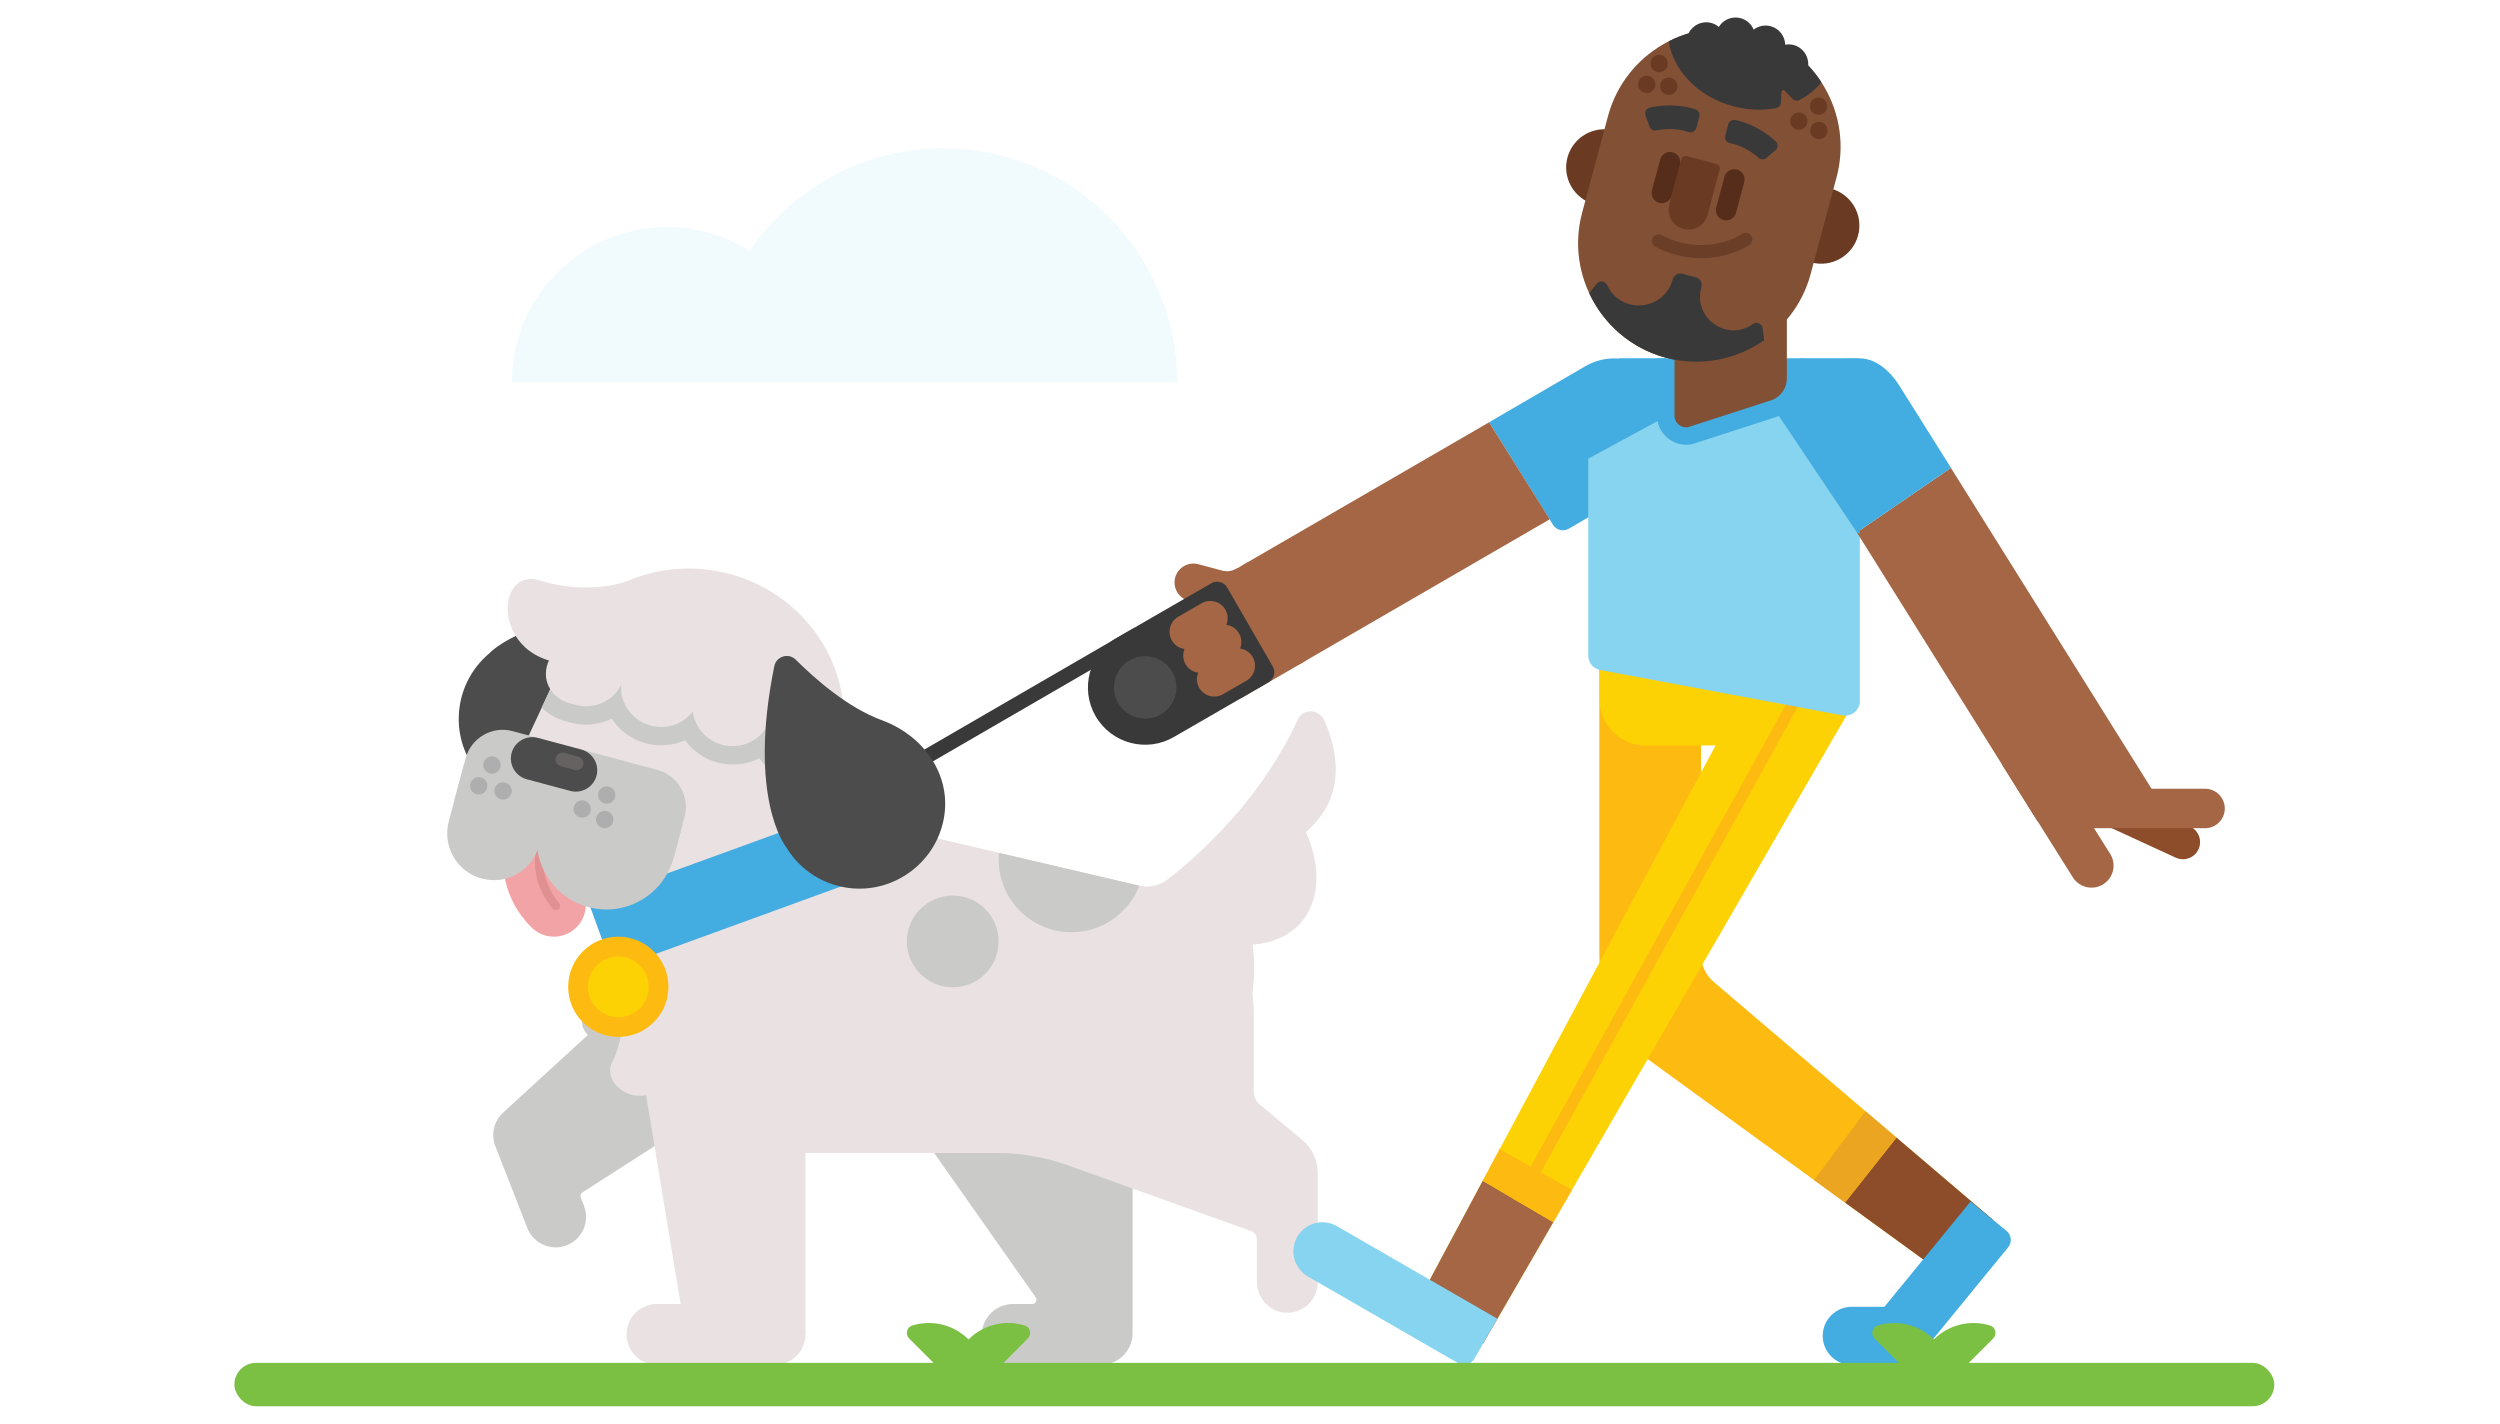 <?xml version="1.0" encoding="UTF-8"?>
<svg width="288px" height="164px" viewBox="0 0 288 164" version="1.1" xmlns="http://www.w3.org/2000/svg" xmlns:xlink="http://www.w3.org/1999/xlink">
    <!-- Generator: Sketch 58 (84663) - https://sketch.com -->
    <title>dogwalking</title>
    <desc>Created with Sketch.</desc>
    <g id="dogwalking" stroke="none" stroke-width="1" fill="none" fill-rule="evenodd">
        <g id="man_walking_dog" transform="translate(27, 2)">
            <g id="Group" transform="translate(24.404, 0)">
                <path d="M140.255,42.575 C138.435,39.426 134.407,38.35 131.259,40.17 L120.135,46.644 L127.504,58.461 C127.886,59.075 128.688,59.273 129.312,58.91 L138.924,53.315 C142.073,51.495 142.076,45.723 140.255,42.575 Z" id="Shape" fill="#43ACE0" fill-rule="nonzero"></path>
                <polygon id="Rectangle-path" fill="#393939" fill-rule="nonzero" transform="translate(61.895, 81.364) rotate(-30.101) translate(-61.895, -81.364) " points="41.336 80.527 82.454 80.527 82.454 82.2 41.336 82.2"></polygon>
                <g transform="translate(73.721, 62.288)" fill-rule="nonzero">
                    <path d="M24.982,12.02 L17.823,16.154 L11.235,4.743 L18.394,0.609 C19.355,0.055 20.582,0.384 21.137,1.344 L25.718,9.278 C26.272,10.238 25.943,11.465 24.982,12.02 Z" id="Shape" fill="#A46644"></path>
                    <path d="M15.375,5.873 L11.795,4.914 C10.638,4.604 9.945,3.404 10.255,2.248 C10.565,1.091 11.765,0.398 12.921,0.708 L16.501,1.667 C17.658,1.977 18.351,3.177 18.041,4.333 C17.731,5.49 16.531,6.183 15.375,5.873 Z" id="Shape" fill="#A46644"></path>
                    <path d="M14.418,2.904 L3.499,9.208 C0.347,11.028 -0.733,15.059 1.087,18.211 C2.906,21.363 6.937,22.443 10.089,20.623 L21.008,14.319 C21.648,13.949 21.868,13.131 21.498,12.49 L16.246,3.394 C15.877,2.754 15.058,2.535 14.418,2.904 Z" id="Shape" fill="#393939"></path>
                    <g id="Shape" transform="translate(9.462, 4.731)" fill="#A46644">
                        <path d="M5.839,3.945 L3.146,5.5 C2.192,6.05 0.962,5.721 0.412,4.767 C-0.139,3.813 0.191,2.583 1.144,2.033 L3.838,0.477 C4.791,-0.073 6.022,0.257 6.572,1.21 C7.123,2.164 6.793,3.394 5.839,3.945 Z" id="Path"></path>
                        <path d="M7.416,6.675 L4.722,8.23 C3.769,8.781 2.538,8.451 1.988,7.497 C1.438,6.544 1.767,5.313 2.721,4.763 L5.414,3.208 C6.368,2.658 7.598,2.987 8.149,3.941 C8.699,4.894 8.369,6.124 7.416,6.675 Z" id="Path"></path>
                        <path d="M8.992,9.406 L6.299,10.961 C5.345,11.511 4.115,11.182 3.565,10.228 C3.014,9.274 3.344,8.044 4.298,7.494 L6.991,5.938 C7.945,5.388 9.175,5.718 9.725,6.671 C10.275,7.624 9.946,8.855 8.992,9.406 Z" id="Path"></path>
                    </g>
                    <circle id="Oval" fill="#4C4C4C" transform="translate(6.799, 14.9) rotate(-30.001) translate(-6.799, -14.9) " cx="6.799" cy="14.9" r="3.596"></circle>
                    <path d="M15.837,1.489 C15.837,1.489 16.52,1.691 17.44,1.159 L17.87,1.903 L16.525,2.68 L15.837,1.489 Z" id="Shape" fill="#A46644"></path>
                </g>
                <g transform="translate(0, 63.471)" fill-rule="nonzero">
                    <g id="Shape" transform="translate(1.183, 0)">
                        <path d="M74.299,40.98 C74.299,40.98 89.705,33.095 96.936,17.39 C97.533,16.093 99.377,16.197 99.965,17.508 C101.441,20.804 102.71,26.254 97.835,30.374 C97.835,30.374 100.19,34.909 98.394,39.044 C96.546,43.303 91.717,43.338 91.717,43.338 C91.717,43.338 94.515,59.928 77.684,63.296 L74.299,40.98 Z" id="Path" fill="#E9E1E2"></path>
                        <path d="M19.98,49.435 C19.98,49.435 19.434,49.971 16.664,50.215 C13.895,50.46 13.308,53.882 17.391,54.941 C21.473,56 19.98,49.435 19.98,49.435 Z" id="Path" fill="#CACAC9"></path>
                        <path d="M19.958,18.303 C20.735,14.186 23.42,9.889 25.201,7.391 C25.878,6.441 25.231,5.115 24.065,5.073 C8.53,4.52 3.783,9.792 3.783,9.792 C1.681,11.557 0.308,14.193 0.259,17.216 C0.177,22.371 4.181,26.763 9.319,27.188 C14.68,27.632 18.955,23.614 19.958,18.303 Z" id="Path" fill="#4C4C4C"></path>
                        <path d="M55.022,67.348 L66.726,83.98 C66.953,84.304 66.722,84.75 66.326,84.75 L64.135,84.75 C62.248,84.75 60.625,86.2 60.536,88.085 C60.441,90.097 62.045,91.758 64.036,91.758 L74.222,91.758 C76.247,91.758 77.889,90.116 77.889,88.091 L77.889,67.348 L55.022,67.348 L55.022,67.348 Z" id="Path" fill="#CACAC9"></path>
                        <path d="M91.848,60.275 L91.848,51.278 C91.848,44.464 87.156,38.548 80.522,36.996 L38.735,27.221 L38.735,67.348 L62.203,67.348 C65.017,67.348 67.809,67.834 70.458,68.784 L91.557,76.353 C91.945,76.493 92.205,76.861 92.205,77.274 L92.205,82.157 C92.205,84.002 93.591,85.605 95.431,85.749 C97.394,85.902 99.06,84.411 99.2,82.512 L99.213,82.512 L99.213,69.627 C99.213,68.178 98.57,66.804 97.458,65.875 L92.55,61.776 C92.106,61.404 91.848,60.855 91.848,60.275 Z" id="Path" fill="#E9E1E2"></path>
                        <path d="M14.507,71.896 L32.148,60.572 L24.055,45.585 L5.38,62.692 L5.384,62.698 C4.34,63.653 3.93,65.192 4.481,66.58 L8.172,76.016 C8.883,77.807 10.93,78.691 12.721,77.98 C14.513,77.269 15.396,75.222 14.685,73.431 L14.316,72.486 C14.231,72.268 14.311,72.022 14.507,71.896 Z" id="Path" fill="#CACAC9"></path>
                        <polygon id="Path" fill="#E9E1E2" points="16.739 29.829 26.401 88.269 40.2 88.269 40.2 29.829"></polygon>
                        <path d="M36.697,91.758 L23.093,91.758 C21.166,91.758 19.589,90.181 19.589,88.254 C19.589,86.327 21.166,84.75 23.093,84.75 L36.697,84.75 C38.624,84.75 40.201,86.327 40.201,88.254 C40.2,90.181 38.624,91.758 36.697,91.758 Z" id="Path" fill="#E9E1E2"></path>
                        <path d="M30.981,2.323 C23.385,0.288 15.425,4.004 12.107,11.133 L6.72,22.708 C5.019,26.365 7.029,30.671 10.924,31.714 L33.656,37.805 C37.551,38.849 41.445,36.125 41.8,32.108 L42.923,19.39 C43.614,11.557 38.577,4.359 30.981,2.323 Z" id="Path" fill="#E9E1E2"></path>
                        <path d="M42.922,19.39 C43.614,11.556 38.578,4.358 30.981,2.323 C23.385,0.287 15.425,4.003 12.107,11.133 L9.817,16.053 C10.554,16.784 11.499,17.328 12.573,17.615 L13.163,17.773 C14.803,18.213 16.478,18.018 17.895,17.319 C18.771,18.673 20.147,19.712 21.83,20.163 C23.352,20.571 24.948,20.419 26.333,19.803 C27.225,21.029 28.53,21.959 30.053,22.367 C31.736,22.818 33.447,22.606 34.882,21.872 C35.76,23.185 37.113,24.191 38.753,24.631 L39.343,24.789 C40.393,25.07 41.458,25.077 42.442,24.831 L42.922,19.39 Z" id="Path" fill="#CACAC9"></path>
                        <path d="M44.52,19.62 L44.592,18.74 C45.265,10.489 39.731,2.859 31.467,0.645 C23.203,-1.57 14.595,2.271 11.052,9.753 L10.674,10.551 C9.665,12.683 10.765,14.943 13.12,15.574 L13.711,15.732 C15.845,16.304 18.068,15.312 18.984,13.379 C18.785,15.492 20.194,17.536 22.377,18.121 C24.244,18.621 26.152,17.915 27.22,16.494 C27.434,18.258 28.734,19.824 30.601,20.325 C32.784,20.91 35.027,19.844 35.91,17.915 C35.737,20.046 37.166,22.017 39.301,22.589 L39.891,22.747 C42.245,23.378 44.328,21.971 44.52,19.62 Z" id="Path" fill="#E9E1E2"></path>
                        <path d="M19.837,1.412 C19.837,1.412 15.493,3.233 9.575,1.394 C3.656,-0.445 3.946,13.976 17.421,10.43 L19.837,1.412 Z" id="Path" fill="#E9E1E2"></path>
                        <path d="M19.279,45.195 C19.279,45.195 19.968,53.073 17.945,56.859 C16.283,59.97 23.201,64.193 25.955,56.04 L19.279,45.195 Z" id="Path" fill="#E9E1E2"></path>
                        <path d="M78.735,36.578 C78.735,36.578 80.451,37.121 82.3,35.569 C84.149,34.017 84.231,37.974 84.231,37.974 L78.277,38.553 L78.735,36.578 Z" id="Path" fill="#E9E1E2"></path>
                    </g>
                    <polygon id="Rectangle-path" fill="#43ACE0" transform="translate(34.495, 36.252) rotate(-19.999) translate(-34.495, -36.252) " points="16.728 32.122 52.262 32.122 52.262 40.383 16.728 40.383"></polygon>
                    <g transform="translate(0, 9.856)">
                        <g transform="translate(0, 8.673)">
                            <g id="Shape" transform="translate(6.308, 8.279)">
                                <path d="M0.517,9.224 C-0.285,5.759 0.655,2.325 1.677,0.33 L8.204,3.674 L8.219,3.644 C8.148,3.788 6.519,7.205 8.685,9.355 C10.123,10.781 10.132,13.103 8.706,14.541 C7.279,15.979 4.958,15.988 3.52,14.561 C1.862,12.915 0.943,11.065 0.517,9.224 Z" id="Path" fill="#F2A3A5"></path>
                                <path d="M4.119,8.797 C3.677,6.888 4.085,5.455 4.112,5.362 C4.189,5.103 4.461,4.955 4.72,5.032 C4.978,5.109 5.126,5.381 5.05,5.639 C5.011,5.772 4.185,8.768 6.702,11.765 C6.876,11.972 6.849,12.28 6.642,12.454 C6.436,12.628 6.127,12.601 5.954,12.394 C4.907,11.148 4.372,9.894 4.119,8.797 Z" id="Path" fill="#E19091"></path>
                            </g>
                            <g>
                                <path d="M4.101,17.21 C1.229,16.441 -0.475,13.489 0.294,10.617 L2.068,3.997 L12.468,6.784 L10.694,13.403 C9.924,16.275 6.973,17.98 4.101,17.21 Z" id="Shape" fill="#CACAC9"></path>
                                <path d="M16.374,20.499 C12.097,19.353 9.559,14.957 10.705,10.681 L11.577,7.426 L27.064,11.575 L26.192,14.831 C25.046,19.107 20.65,21.644 16.374,20.499 Z" id="Shape" fill="#CACAC9"></path>
                                <path d="M24.347,4.701 L7.637,0.224 C5.298,-0.403 2.872,0.998 2.245,3.338 L0.956,8.148 L26.172,14.905 L27.461,10.094 C28.087,7.755 26.686,5.328 24.347,4.701 Z" id="Shape" fill="#CACAC9"></path>
                                <g id="Shape" transform="translate(7.096, 0.788)">
                                    <path d="M7.198,6.325 L2.18,4.98 C0.87,4.629 0.085,3.27 0.436,1.96 C0.787,0.65 2.146,-0.134 3.456,0.216 L8.474,1.561 C9.784,1.912 10.569,3.271 10.218,4.581 C9.867,5.891 8.508,6.676 7.198,6.325 Z" id="Path" fill="#4C4C4C"></path>
                                    <path d="M7.709,3.909 L6.093,3.476 C5.672,3.363 5.419,2.926 5.532,2.505 C5.645,2.084 6.082,1.832 6.503,1.945 L8.119,2.378 C8.54,2.49 8.793,2.927 8.68,3.348 C8.567,3.769 8.13,4.022 7.709,3.909 Z" id="Path" fill="#676262"></path>
                                </g>
                                <g id="Oval" transform="translate(2.365, 2.76)" fill="#AEAEAF">
                                    <g id="Group" transform="translate(11.827, 3.548)">
                                        <circle id="Oval" transform="translate(4.296, 1.28) rotate(-75.001) translate(-4.296, -1.28) " cx="4.296" cy="1.28" r="1"></circle>
                                        <g transform="translate(0, 1.577)" id="Oval">
                                            <circle transform="translate(1.473, 1.311) rotate(-75.001) translate(-1.473, -1.311) " cx="1.473" cy="1.311" r="1"></circle>
                                            <circle transform="translate(4.065, 2.529) rotate(-75.001) translate(-4.065, -2.529) " cx="4.065" cy="2.529" r="1"></circle>
                                        </g>
                                    </g>
                                    <g id="Group">
                                        <circle id="Oval" transform="translate(2.906, 1.371) rotate(-67.79) translate(-2.906, -1.371) " cx="2.906" cy="1.371" r="1"></circle>
                                        <g transform="translate(0, 2.365)" id="Oval">
                                            <circle transform="translate(4.183, 1.993) rotate(-67.79) translate(-4.183, -1.993) " cx="4.183" cy="1.993" r="1"></circle>
                                            <circle transform="translate(1.381, 1.396) rotate(-67.79) translate(-1.381, -1.396) " cx="1.381" cy="1.396" r="1"></circle>
                                        </g>
                                    </g>
                                </g>
                            </g>
                        </g>
                        <path d="M50.173,7.636 C46.239,6.193 42.442,2.838 40.27,0.671 C39.444,-0.153 38.03,0.268 37.797,1.411 C34.699,16.644 39.119,22.192 39.119,22.192 C40.515,24.555 42.89,26.344 45.864,26.888 C50.934,27.817 55.925,24.588 57.189,19.591 C58.507,14.375 55.247,9.498 50.173,7.636 Z" id="Shape" fill="#4C4C4C"></path>
                    </g>
                    <g id="Oval" transform="translate(13.798, 42.183)">
                        <circle fill="#FDBB11" cx="6.027" cy="6.025" r="5.775"></circle>
                        <circle fill="#FDD204" cx="6.027" cy="6.025" r="3.492"></circle>
                    </g>
                    <circle id="Oval" fill="#CACAC9" cx="58.354" cy="42.981" r="5.284"></circle>
                    <path d="M79.851,36.563 L63.673,32.778 C63.651,33.025 63.638,33.275 63.638,33.528 C63.638,38.162 67.395,41.919 72.029,41.919 C75.593,41.919 78.635,39.696 79.851,36.563 Z" id="Shape" fill="#CACAC9"></path>
                </g>
                <g id="Shape" transform="translate(132.462, 73.327)" fill-rule="nonzero">
                    <path d="M40.262,71.629 L5.83,46.595 C2.365,43.576 0.378,39.208 0.378,34.612 L0.378,0.198 L12.089,0.198 L12.089,34.612 C12.089,35.813 12.605,36.955 13.505,37.749 L45.735,65.205 L40.262,71.629 Z" id="Path" fill="#FDBB11"></path>
                    <polygon id="Path" fill="#8D4D2A" points="28.68 63.208 40.262 71.629 45.735 65.205 34.61 55.728"></polygon>
                    <path d="M35.121,81.909 L29.457,81.909 C27.609,81.909 26.111,80.411 26.111,78.563 C26.111,76.715 27.609,75.217 29.457,75.217 L33.218,75.217 L43.145,63.086 L47.288,66.476 C47.86,66.944 47.945,67.788 47.476,68.36 L37.192,80.927 C36.684,81.549 35.923,81.909 35.121,81.909 Z" id="Path" fill="#43ACE0"></path>
                    <polygon id="Path" fill="#ECA521" points="28.68 63.208 34.61 55.728 31.036 52.684 25.111 60.613"></polygon>
                </g>
                <path d="M156.223,83.878 L138.193,83.878 C135.236,83.878 132.839,81.481 132.839,78.524 L132.839,67.939 L161.577,67.939 L161.577,78.524 C161.577,81.481 159.18,83.878 156.223,83.878 Z" id="Shape" fill="#FDD204" fill-rule="nonzero"></path>
                <g transform="translate(97.375, 73.327)" fill-rule="nonzero">
                    <polygon id="Shape" fill="#FDD204" points="22.05 79.494 14.359 75.053 54.394 0.188 64.536 6.044"></polygon>
                    <polygon id="Shape" fill="#A46644" points="22.05 79.494 30.158 65.477 30.158 65.477 22.035 60.699 14.359 75.053"></polygon>
                    <path d="M19.218,81.722 L1.89,71.722 C0.29,70.798 -0.258,68.751 0.665,67.151 C1.59,65.551 3.636,65.002 5.236,65.926 L23.723,76.596 L21.046,81.233 C20.677,81.873 19.858,82.092 19.218,81.722 Z" id="Shape" fill="#86D4EF"></path>
                    <polygon id="Shape" fill="#FDBB11" points="22.035 60.699 30.158 65.477 32.315 61.749 23.987 57.048"></polygon>
                    <polygon id="Rectangle-path" fill="#FDBB11" transform="translate(42.187, 33.944) rotate(-61.092) translate(-42.187, -33.944) " points="8.891 33.275 75.484 33.275 75.484 34.613 8.891 34.613"></polygon>
                </g>
                <path d="M135.156,39.285 L136.391,46.1 L131.565,46.1 L131.565,73.542 C131.565,74.348 132.139,75.039 132.931,75.187 L160.87,80.41 C161.899,80.603 162.85,79.813 162.85,78.766 L162.85,42.135 L162.85,39.285 L160.035,39.285 L135.156,39.285 L135.156,39.285 Z" id="Shape" fill="#86D4EF" fill-rule="nonzero"></path>
                <g id="Shape" transform="translate(162.423, 51.644)" fill-rule="nonzero">
                    <path d="M38.482,41.575 L27.706,36.61 L26.035,40.19 L36.811,45.155 C37.8,45.616 38.975,45.189 39.437,44.201 C39.898,43.212 39.471,42.036 38.482,41.575 Z" id="Path" fill="#8D4D2A"></path>
                    <path d="M29.272,44.729 L21.141,31.812 L16.84,34.49 L24.958,47.415 C25.7,48.607 27.267,48.971 28.458,48.229 C29.649,47.487 30.013,45.92 29.272,44.729 Z" id="Path" fill="#A46644"></path>
                    <path d="M40.193,37.217 L25.174,37.217 L25.174,41.767 L40.193,41.767 C41.449,41.767 42.468,40.748 42.468,39.492 C42.468,38.235 41.449,37.217 40.193,37.217 Z" id="Path" fill="#A46644"></path>
                    <polygon id="Path" fill="#A46644" points="35.182 39.057 20.899 40.976 0.079 7.68 10.914 0.254"></polygon>
                </g>
                <polygon id="Shape" fill="#A46644" fill-rule="nonzero" points="127.118 57.818 120.139 46.649 91.729 63.115 98.322 74.516 127.122 57.823"></polygon>
                <path d="M173.337,51.898 L167.346,42.366 C165.423,39.294 161.374,38.363 158.302,40.286 C155.23,42.209 154.299,46.258 156.222,49.329 L162.502,59.324 L173.337,51.898 Z" id="Shape" fill="#86D4EF" fill-rule="nonzero"></path>
                <path d="M142.838,49.23 C143.256,49.23 143.665,49.153 144.056,49 L153.529,45.93 L153.615,45.893 C155.336,45.153 156.449,43.464 156.449,41.59 L156.449,39.285 L139.492,39.285 L139.492,45.883 C139.493,47.729 140.993,49.23 142.838,49.23 Z" id="Shape" fill="#43ACE0" fill-rule="nonzero"></path>
                <path d="M167.347,42.366 C166.307,40.704 164.649,39.285 162.85,39.285 L160.035,39.285 L156.095,39.285 L153.53,45.93 L162.503,59.324 L162.851,59.481 L162.851,59.085 L173.337,51.898 L167.347,42.366 Z" id="Shape" fill="#43ACE0" fill-rule="nonzero"></path>
                <path d="M152.822,44.049 L143.368,47.112 C142.484,47.492 141.5,46.844 141.5,45.883 L141.5,21.291 L154.441,21.291 L154.441,41.59 C154.441,42.659 153.804,43.626 152.822,44.049 Z" id="Shape" fill="#815035" fill-rule="nonzero"></path>
                <g transform="translate(127.731, 0)">
                    <g id="Oval" transform="translate(0, 11.827)" fill="#6A3B22" fill-rule="nonzero">
                        <circle transform="translate(30.669, 12.156) rotate(-75.001) translate(-30.669, -12.156) " cx="30.669" cy="12.156" r="4.397"></circle>
                        <circle transform="translate(5.682, 5.461) rotate(-75.001) translate(-5.682, -5.461) " cx="5.682" cy="5.461" r="4.397"></circle>
                    </g>
                    <path d="M22.803,1.727 C15.563,-0.213 8.052,4.124 6.112,11.363 L3.124,22.515 C1.184,29.755 5.52,37.266 12.76,39.206 C20,41.146 27.511,36.809 29.451,29.57 L32.439,18.418 C34.379,11.178 30.043,3.667 22.803,1.727 Z" id="Shape" fill="#815035" fill-rule="nonzero"></path>
                    <path d="M14.779,24.373 C13.563,24.047 12.84,22.797 13.167,21.58 L14.572,16.333 C14.643,16.067 14.917,15.91 15.182,15.981 L18.626,16.904 C18.892,16.975 19.049,17.248 18.978,17.514 L17.572,22.761 C17.246,23.977 15.996,24.699 14.779,24.373 Z" id="Shape" fill="#6A3B22" fill-rule="nonzero"></path>
                    <g id="Oval" transform="translate(9.462, 4.337)" fill="#6A3B22" fill-rule="nonzero">
                        <g id="Group" transform="translate(17.346, 4.731)">
                            <circle id="Oval" transform="translate(1.282, 2.885) rotate(-75.001) translate(-1.282, -2.885) " cx="1.282" cy="2.885" r="1"></circle>
                            <circle id="Oval" transform="translate(3.551, 1.164) rotate(-75.001) translate(-3.551, -1.164) " cx="3.551" cy="1.164" r="1"></circle>
                            <circle id="Oval" transform="translate(3.588, 3.966) rotate(-75.001) translate(-3.588, -3.966) " cx="3.588" cy="3.966" r="1"></circle>
                        </g>
                        <g id="Group">
                            <circle id="Oval" transform="translate(3.643, 3.6) rotate(-75.001) translate(-3.643, -3.6) " cx="3.643" cy="3.6" r="1"></circle>
                            <circle id="Oval" transform="translate(2.539, 0.975) rotate(-75.001) translate(-2.539, -0.975) " cx="2.539" cy="0.975" r="1"></circle>
                            <circle id="Oval" transform="translate(1.105, 3.383) rotate(-75.001) translate(-1.105, -3.383) " cx="1.105" cy="3.383" r="1"></circle>
                        </g>
                    </g>
                    <path d="M22.728,35.376 C19.786,37.399 15.916,34.632 16.84,31.183 L16.868,31.077 C17.009,30.552 16.676,30.019 16.143,29.914 C15.904,29.867 15.656,29.81 15.403,29.742 C15.175,29.68 14.958,29.615 14.749,29.545 C14.24,29.376 13.696,29.679 13.557,30.197 C12.595,33.788 7.661,34.281 6.055,30.927 C6.04,30.898 6.027,30.869 6.013,30.839 C5.782,30.348 5.12,30.265 4.79,30.696 L3.95,31.791 C5.598,35.317 8.729,38.125 12.76,39.206 C16.792,40.286 20.907,39.42 24.098,37.19 L23.918,35.822 C23.849,35.294 23.242,35.016 22.805,35.322 C22.779,35.34 22.753,35.358 22.728,35.376" id="Shape" fill="#393939" fill-rule="nonzero"></path>
                    <path d="M26.467,8.457 L27.369,9.386 C27.579,9.603 27.908,9.657 28.175,9.516 C29.162,8.996 30.02,8.307 30.689,7.475 C30.242,6.787 29.733,6.137 29.169,5.537 C29.247,4.476 28.566,3.475 27.5,3.189 C27.169,3.1 26.836,3.092 26.52,3.149 C26.496,2.172 25.837,1.286 24.846,1.02 C24.141,0.831 23.426,0.999 22.887,1.411 C22.627,0.785 22.092,0.282 21.387,0.093 C20.395,-0.172 19.382,0.265 18.873,1.1 C18.627,0.893 18.334,0.733 18.004,0.644 C16.938,0.359 15.848,0.885 15.385,1.843 C14.596,2.08 13.83,2.388 13.099,2.762 C13.618,6.105 16.486,9.158 20.522,10.239 C22.226,10.696 23.925,10.744 25.48,10.448 C25.793,10.389 26.022,10.12 26.034,9.802 L26.077,8.606 C26.084,8.408 26.328,8.314 26.467,8.457 Z" id="Shape" fill="#393939" fill-rule="nonzero"></path>
                    <g id="Shape" transform="translate(10.25, 9.856)" fill="#393939" fill-rule="nonzero">
                        <path d="M5.944,0.75 C3.755,0.029 1.716,0.304 0.668,0.543 C0.271,0.633 0.044,1.051 0.18,1.434 L0.641,2.734 C0.754,3.054 1.087,3.237 1.419,3.169 C2.189,3.011 3.637,2.844 5.146,3.356 C5.52,3.483 5.924,3.272 6.026,2.89 L6.379,1.571 C6.472,1.226 6.284,0.862 5.944,0.75 Z" id="Path"></path>
                        <path d="M10.501,1.971 C12.758,2.441 14.386,3.699 15.174,4.43 C15.473,4.706 15.461,5.181 15.151,5.446 L14.102,6.341 C13.844,6.561 13.465,6.553 13.211,6.328 C12.622,5.806 11.452,4.938 9.89,4.627 C9.502,4.549 9.258,4.164 9.36,3.783 L9.713,2.464 C9.806,2.119 10.151,1.899 10.501,1.971 Z" id="Path"></path>
                    </g>
                    <path d="M21.985,25.576 C21.985,25.576 19.635,27.27 15.921,26.939 C14.221,26.788 12.876,26.269 11.919,25.75" id="Shape" stroke="#562D1A" stroke-width="1.51" opacity="0.5" stroke-linecap="round" stroke-linejoin="round"></path>
                    <path d="M19.406,23.351 C18.781,23.184 18.406,22.535 18.574,21.909 L19.524,18.363 C19.691,17.738 20.34,17.363 20.966,17.531 C21.592,17.698 21.966,18.347 21.799,18.973 L20.849,22.518 C20.681,23.144 20.032,23.519 19.406,23.351 Z" id="Shape" fill="#562D1A" fill-rule="nonzero"></path>
                    <path d="M12.004,21.368 C11.379,21.2 11.004,20.551 11.172,19.926 L12.122,16.38 C12.289,15.754 12.938,15.38 13.564,15.547 C14.19,15.715 14.564,16.364 14.397,16.989 L13.446,20.535 C13.279,21.161 12.63,21.535 12.004,21.368 Z" id="Shape" fill="#562D1A" fill-rule="nonzero"></path>
                </g>
                <polygon id="Shape" fill="#43ACE0" fill-rule="nonzero" points="140.515 45.98 131.566 50.833 130.392 42.908 135.156 39.285 140.491 39.285"></polygon>
            </g>
            <path d="M88.367,155.236 L91.403,152.2 C91.875,151.728 91.7,150.903 91.062,150.704 C88.846,150.013 86.334,150.542 84.578,152.298 C84.576,152.3 84.574,152.302 84.572,152.304 C84.57,152.302 84.568,152.3 84.565,152.298 C82.81,150.542 80.297,150.014 78.081,150.704 C77.444,150.903 77.268,151.728 77.74,152.2 L80.776,155.236 L88.367,155.236 Z" id="Shape" fill="#7BC043" fill-rule="nonzero"></path>
            <path d="M199.578,155.236 L202.613,152.2 C203.085,151.728 202.91,150.903 202.272,150.704 C200.057,150.013 197.544,150.542 195.788,152.298 C195.786,152.3 195.784,152.302 195.782,152.304 C195.78,152.302 195.778,152.3 195.776,152.298 C194.02,150.542 191.508,150.014 189.291,150.704 C188.654,150.903 188.478,151.728 188.95,152.2 L191.986,155.236 L199.578,155.236 Z" id="Shape" fill="#7BC043" fill-rule="nonzero"></path>
            <path d="M81.657,15.087 C72.379,15.087 64.198,19.775 59.347,26.909 C56.593,25.178 53.345,24.162 49.852,24.162 C39.975,24.162 31.967,32.169 31.967,42.047 L108.616,42.047 C108.616,27.157 96.546,15.087 81.657,15.087" id="Shape" fill="#CFECF7" fill-rule="nonzero" opacity="0.3"></path>
            <rect id="Rectangle" fill="#7BC043" x="0" y="155" width="235" height="5" rx="2.5"></rect>
        </g>
    </g>
</svg>
